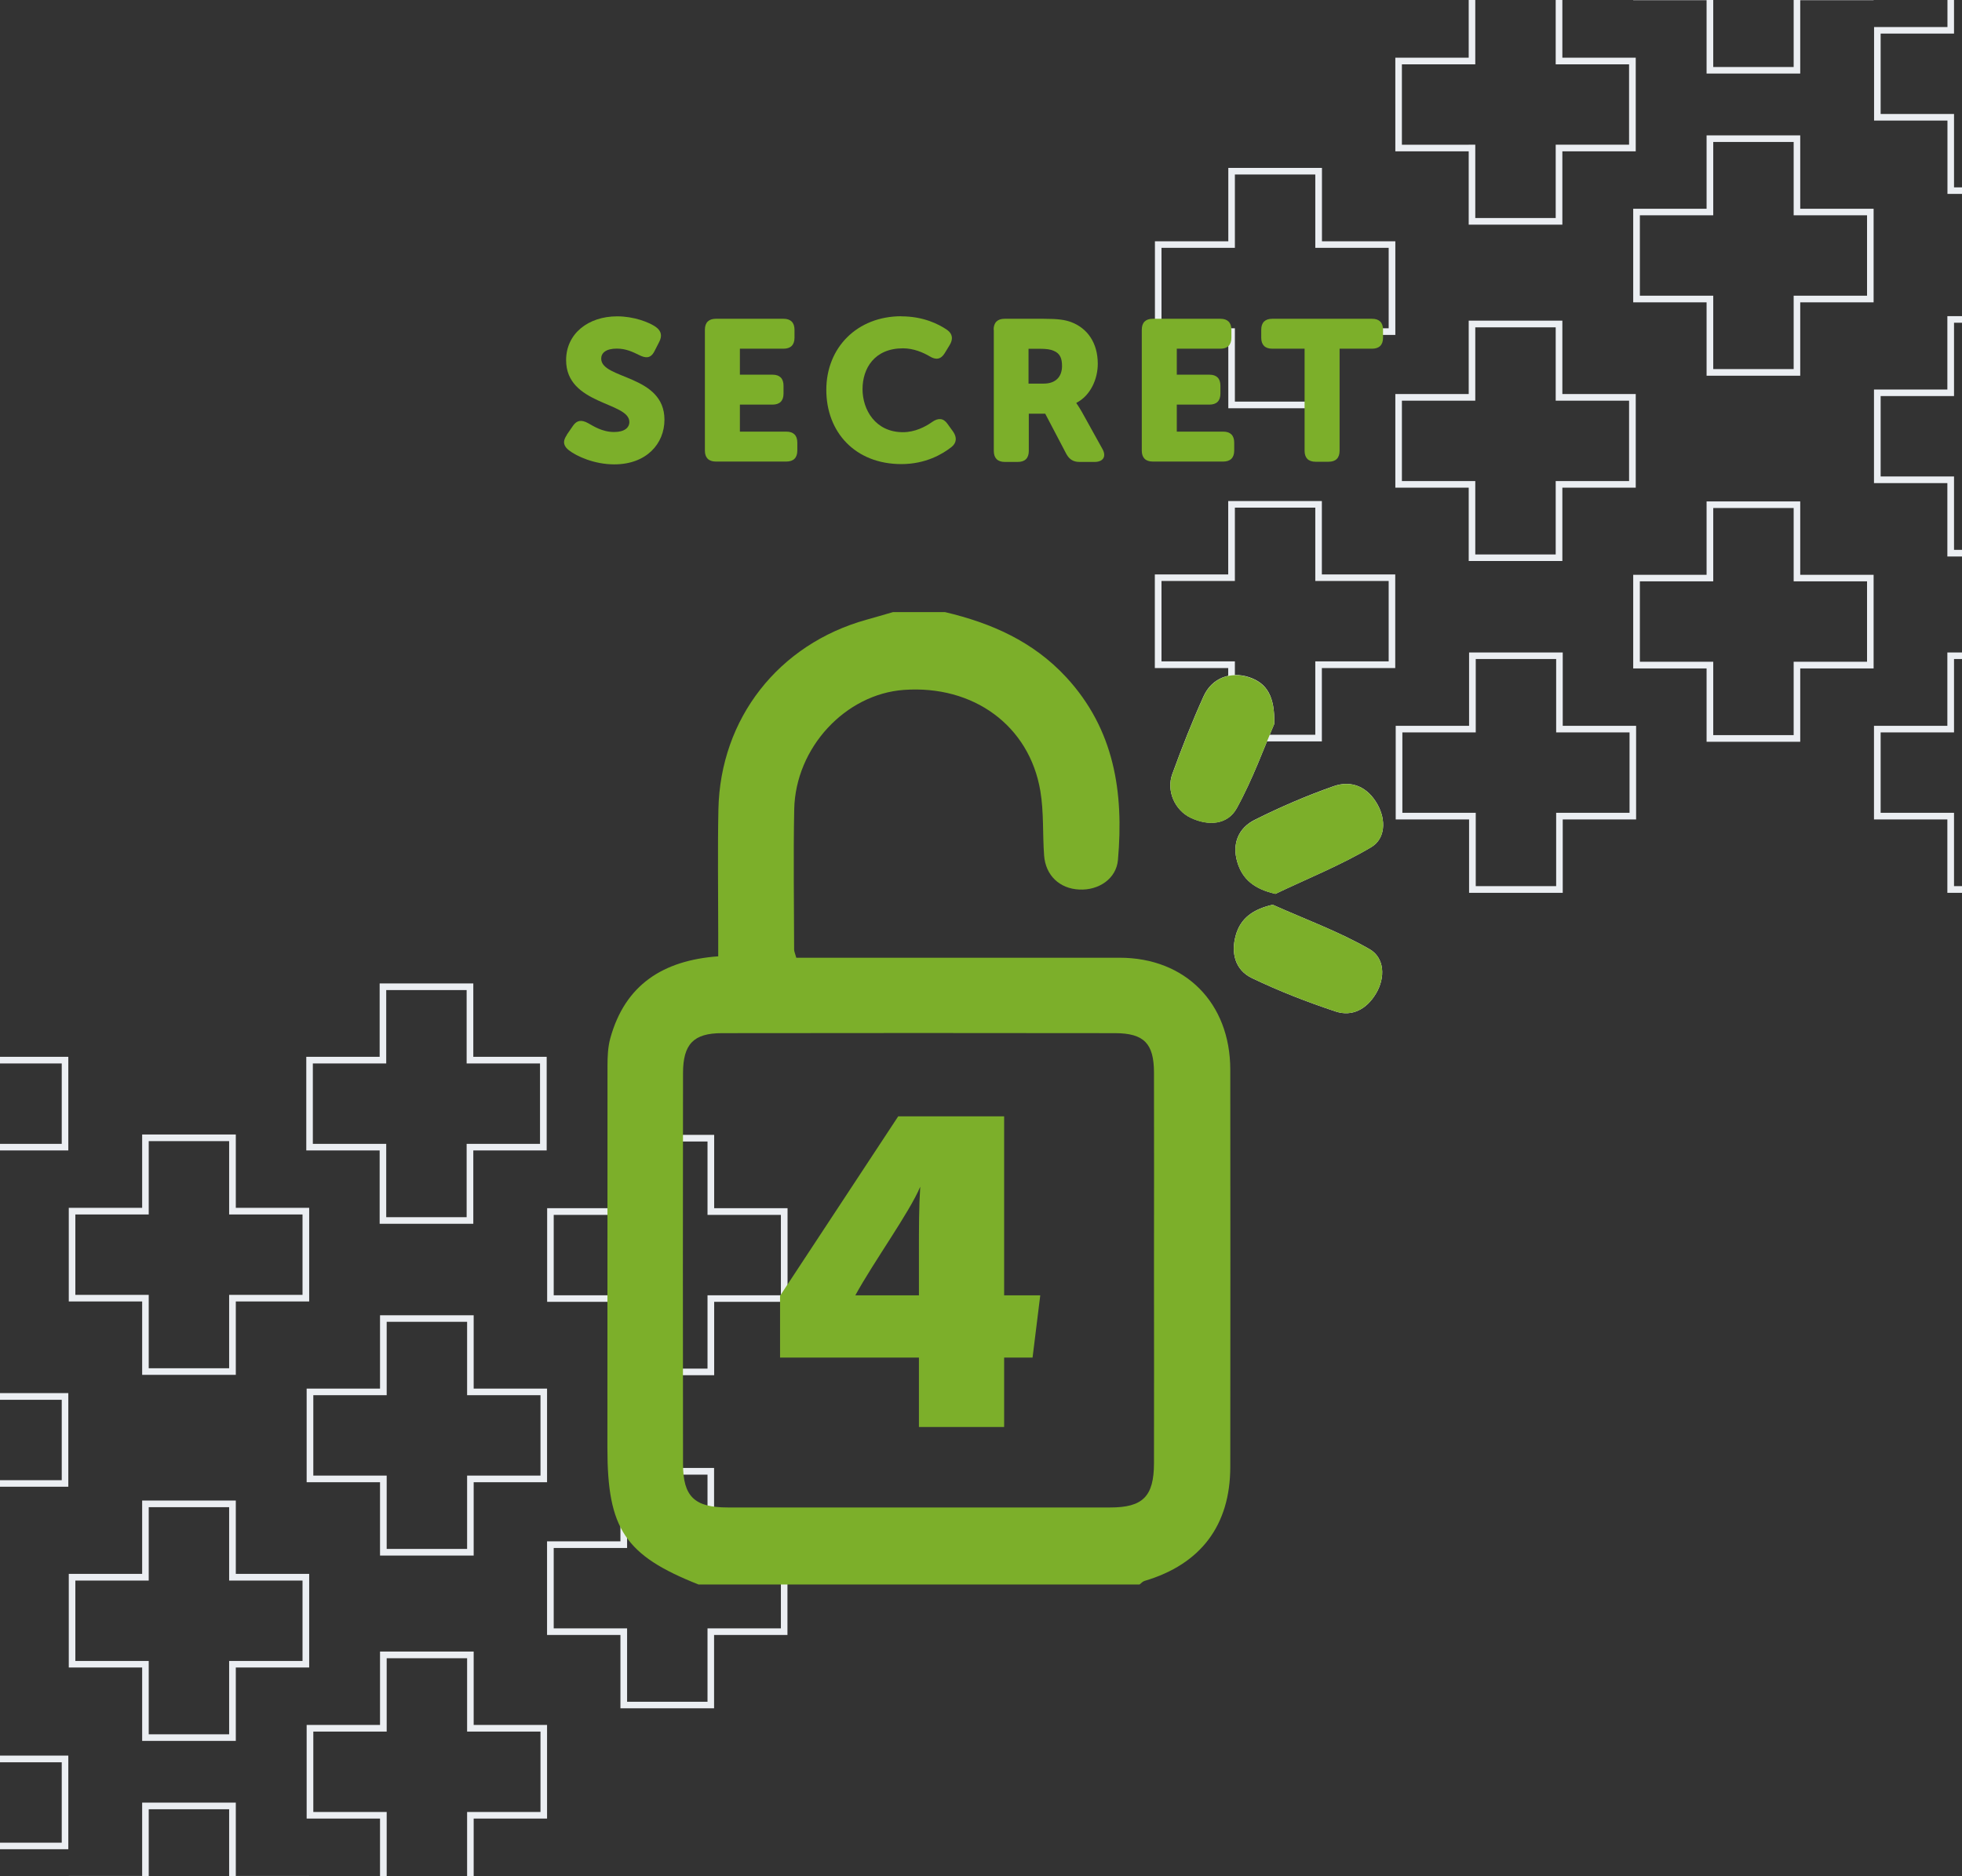 <?xml version="1.0" encoding="UTF-8"?><svg id="Layer_1" xmlns="http://www.w3.org/2000/svg" width="209.09" height="200" viewBox="0 0 209.09 200"><rect x="0" y="0" width="209.09" height="200" fill="#333333" stroke="none"/><path d="M-17.63,122.63h-.7v-9.98h7.82v-7.82H-.54v7.82H7.28v9.98H-.54v7.82H-10.52v-7.82h-7.12Zm0-.7h7.82v7.82H-1.24v-7.82H6.58v-8.57H-1.24v-7.82H-9.81v7.82h-7.82v8.57Zm50.97,.7h-.7v-9.98h7.82v-7.82h9.98v7.82h7.82v9.98h-7.82v7.82h-9.98v-7.82h-7.12Zm0-.7h7.82v7.82h8.57v-7.82h7.82v-8.57h-7.82v-7.82h-8.57v7.82h-7.82v8.57ZM7.28,197.12H-.54v7.82H-10.52v-7.82h-7.82v-9.98h7.82v-7.82H-.54v7.82H7.28v9.98Zm-.7-9.27H-1.24v-7.82H-9.81v7.82h-7.82v8.57h7.82v7.82H-1.24v-7.82H6.58v-8.57Zm-24.21-29.37h-.7v-9.98h7.82v-7.82H-.54v7.82H7.28v9.98H-.54v7.82H-10.52v-7.82h-7.12Zm0-.7h7.82v7.82H-1.24v-7.82H6.58v-8.57H-1.24v-7.82H-9.81v7.82h-7.82v8.57Zm25.66-19.05h-.7v-9.98h7.82v-7.82h9.98v7.82h7.82v9.98h-7.82v7.82H15.15v-7.82h-7.12Zm0-.7h7.82v7.82h8.57v-7.82h7.82v-8.57h-7.82v-7.82H15.85v7.82h-7.82v8.57Zm0,39.72h-.7v-9.98h7.82v-7.82h9.98v7.82h7.82v9.98h-7.82v7.82H15.15v-7.82h-7.12Zm0-.7h7.82v7.82h8.57v-7.82h7.82v-8.57h-7.82v-7.82H15.85v7.82h-7.82v8.57Zm0,32.9h-.7v-9.98h7.82v-7.82h9.98v7.82h7.82v9.98h-7.82v7.82H15.15v-7.82h-7.12Zm0-.7h7.82v7.82h8.57v-7.82h7.82v-8.57h-7.82v-7.82H15.85v7.82h-7.82v8.57Zm42.45-26.08v.7h7.82v9.98h-7.82v7.82h-9.98v-7.82h-7.82v-9.98h7.82v-7.82h9.98v7.12Zm0,1.41h-.7v-7.82h-8.57v7.82h-7.82v8.57h7.82v7.82h8.57v-7.82h7.82v-8.57h-7.12Zm7.12-36.56h.7v9.98h-7.82v7.82h-9.98v-7.82h-7.82v-9.98h7.82v-7.82h9.98v7.82h7.12Zm0,.7h-7.82v-7.82h-8.57v7.82h-7.82v8.57h7.82v7.82h8.57v-7.82h7.82v-8.57Zm1.41-9.95h-.7v-9.98h7.82v-7.82h9.98v7.82h7.82v9.98h-7.82v7.82h-9.98v-7.82h-7.12Zm0-.7h7.82v7.82h8.57v-7.82h7.82v-8.57h-7.82v-7.82h-8.57v7.82h-7.82v8.57Zm17.09,25.53v.7h7.82v9.98h-7.82v7.82h-9.98v-7.82h-7.82v-9.98h7.82v-7.82h9.98v7.12Zm0,1.41h-.7v-7.82h-8.57v7.82h-7.82v8.57h7.82v7.82h8.57v-7.82h7.82v-8.57h-7.12Z" style="fill:#ebeef2;"/><path d="M224.63,77.37h.7v9.98h-7.82v7.82h-9.98v-7.82h-7.82v-9.98h7.82v-7.82h9.98v7.82h7.12Zm0,.7h-7.82v-7.82h-8.57v7.82h-7.82v8.57h7.82v7.82h8.57v-7.82h7.82v-8.57Zm-50.97-.7h.7v9.98h-7.82v7.82h-9.98v-7.82h-7.82v-9.98h7.82v-7.82h9.98v7.82h7.12Zm0,.7h-7.82v-7.82h-8.57v7.82h-7.82v8.57h7.82v7.82h8.57v-7.82h7.82v-8.57ZM199.72,2.88h7.82V-4.94h9.98V2.88h7.82V12.85h-7.82v7.82h-9.98v-7.82h-7.82V2.88Zm.7,9.27h7.82v7.82h8.57v-7.82h7.82V3.58h-7.82V-4.24h-8.57V3.58h-7.82V12.15Zm24.21,29.37h.7v9.98h-7.82v7.82h-9.98v-7.82h-7.82v-9.98h7.82v-7.82h9.98v7.82h7.12Zm0,.7h-7.82v-7.82h-8.57v7.82h-7.82v8.57h7.82v7.82h8.57v-7.82h7.82v-8.57Zm-25.66,19.05h.7v9.98h-7.82v7.82h-9.98v-7.82h-7.82v-9.98h7.82v-7.82h9.98v7.82h7.12Zm0,.7h-7.82v-7.82h-8.57v7.82h-7.82v8.57h7.82v7.82h8.57v-7.82h7.82v-8.57Zm0-39.72h.7v9.98h-7.82v7.82h-9.98v-7.82h-7.82v-9.98h7.82v-7.82h9.98v7.82h7.12Zm0,.7h-7.82v-7.82h-8.57v7.82h-7.82v8.57h7.82v7.82h8.57v-7.82h7.82v-8.57Zm0-32.9h.7V.02h-7.82V7.84h-9.98V.02h-7.82V-9.95h7.82v-7.82h9.98v7.82h7.12Zm0,.7h-7.82v-7.82h-8.57v7.82h-7.82V-.68h7.82V7.14h8.57V-.68h7.82V-9.25Zm-42.45,26.08v-.7h-7.82V6.15h7.82V-1.67h9.98V6.15h7.82v9.98h-7.82v7.82h-9.98v-7.12Zm0-1.41h.7v7.82h8.57v-7.82h7.82V6.86h-7.82V-.96h-8.57V6.86h-7.82V15.43h7.12Zm-7.12,36.56h-.7v-9.98h7.82v-7.82h9.98v7.82h7.82v9.98h-7.82v7.82h-9.98v-7.82h-7.12Zm0-.7h7.82v7.82h8.57v-7.82h7.82v-8.57h-7.82v-7.82h-8.57v7.82h-7.82v8.57Zm-1.41,9.95h.7v9.98h-7.82v7.82h-9.98v-7.82h-7.82v-9.98h7.82v-7.82h9.98v7.82h7.12Zm0,.7h-7.82v-7.82h-8.57v7.82h-7.82v8.57h7.82v7.82h8.57v-7.82h7.82v-8.57Zm-17.09-25.53v-.7h-7.82v-9.98h7.82v-7.82h9.98v7.82h7.82v9.98h-7.82v7.82h-9.98v-7.12Zm0-1.41h.7v7.82h8.57v-7.82h7.82v-8.57h-7.82v-7.82h-8.57v7.82h-7.82v8.57h7.12Z" style="fill:#ebeef2;"/><g><g><path d="M97.93,152.11v-7.4h-14.8v-6.58l12.59-19.13h11.29v19.08h3.85l-.82,6.63h-3.03v7.4h-9.08Zm0-18.26c0-3.17,0-5.24,.14-7.35-1.15,2.74-4.95,7.98-6.92,11.58h6.78v-4.23Z" style="fill:#7caf2a;"/><g><path d="M135.63,96.44c-2.09,.48-3.42,1.43-3.93,3.24-.54,1.88-.08,3.71,1.7,4.57,2.89,1.39,5.9,2.56,8.94,3.57,1.77,.59,3.31-.27,4.28-1.88,1.06-1.75,.92-3.85-.66-4.76-3.27-1.88-6.87-3.19-10.33-4.74Zm.17-19.27c.07-2.93-.78-4.36-2.7-4.99-2-.65-3.96,.11-4.83,2.03-1.23,2.71-2.32,5.5-3.34,8.3-.65,1.79,.27,3.85,1.95,4.65,1.88,.9,3.94,.77,4.92-1.01,1.72-3.12,2.93-6.51,4-8.99Zm.12,18.11c3.42-1.63,6.96-3.05,10.2-4.97,1.51-.89,1.62-2.88,.68-4.56-1.03-1.85-2.73-2.62-4.66-1.95-2.88,1.01-5.7,2.23-8.42,3.59-1.72,.86-2.44,2.51-1.87,4.47,.55,1.9,1.86,2.91,4.07,3.42Z" style="fill:#fff;"/><g><path d="M100.72,65.25c4.91,1.16,9.36,3.11,12.89,6.92,5.17,5.59,6.16,12.32,5.53,19.49-.17,2-2.04,3.27-4.14,3.16-2.08-.1-3.57-1.5-3.73-3.63-.17-2.29-.02-4.62-.4-6.87-1.17-6.97-7.13-11.31-14.54-10.78-6.23,.45-11.55,6.15-11.69,12.72-.1,4.99-.02,9.98-.01,14.96,0,.21,.11,.42,.23,.87h2.45c10.67,0,21.34,0,32.01,0,6.99,0,11.78,4.82,11.79,11.91,.02,14.12,.01,28.24,0,42.36,0,6.23-3.15,10.39-9.14,12.16-.2,.06-.36,.25-.53,.38h-47c-7.84-3.11-9.71-5.92-9.71-14.55,0-13.58,0-27.15,.01-40.73,0-.98,.04-2.01,.3-2.95,1.57-5.69,5.61-8.3,11.5-8.73,0-.88,0-1.71,0-2.54,0-4.37-.07-8.75,.02-13.12,.2-9.7,6.42-17.62,15.78-20.22,.94-.26,1.88-.54,2.82-.81h5.53Zm22.26,70.02c0-6.98,.02-13.97,0-20.95-.01-3.1-1.07-4.18-4.14-4.19-13.97-.02-27.94-.02-41.91,0-3.02,0-4.13,1.17-4.14,4.24-.02,13.89-.02,27.78,0,41.67,0,3.49,1.22,4.65,4.77,4.65,13.59,0,27.17,0,40.76,0,3.48,0,4.65-1.18,4.66-4.71,.02-6.91,0-13.81,0-20.72Z" style="fill:#7caf2a;"/><path d="M135.63,96.44c3.46,1.55,7.06,2.86,10.33,4.74,1.58,.91,1.72,3.01,.66,4.76-.97,1.61-2.51,2.47-4.28,1.88-3.04-1.01-6.05-2.18-8.94-3.57-1.78-.86-2.24-2.69-1.7-4.57,.52-1.81,1.84-2.75,3.93-3.24Z" style="fill:#7caf2a;"/><path d="M135.8,77.18c-1.08,2.48-2.29,5.87-4,8.99-.98,1.78-3.04,1.91-4.92,1.01-1.67-.8-2.6-2.86-1.95-4.65,1.02-2.8,2.11-5.58,3.34-8.3,.87-1.93,2.83-2.69,4.83-2.03,1.91,.62,2.77,2.05,2.7,4.99Z" style="fill:#7caf2a;"/><path d="M135.92,95.29c-2.21-.51-3.52-1.51-4.07-3.42-.57-1.96,.15-3.61,1.87-4.47,2.72-1.37,5.54-2.58,8.42-3.59,1.93-.68,3.63,.1,4.66,1.95,.94,1.68,.83,3.67-.68,4.56-3.25,1.92-6.79,3.34-10.2,4.97Z" style="fill:#7caf2a;"/></g></g></g><g><path d="M60.4,46.35l.66-.96c.43-.62,.92-.66,1.62-.28,.49,.26,1.45,.94,2.77,.94,1.11,0,1.62-.47,1.62-1.07,0-2.15-6.74-1.81-6.74-6.59,0-2.82,2.35-4.67,5.44-4.67,1.77,0,3.39,.62,4.12,1.13,.62,.45,.68,.98,.36,1.6l-.51,1c-.43,.83-1,.7-1.6,.41-.7-.34-1.41-.7-2.41-.7-1.17,0-1.66,.47-1.66,1.07,0,2.22,6.74,1.69,6.74,6.51,0,2.56-1.92,4.76-5.35,4.76-2.13,0-4.03-.87-4.84-1.51-.45-.36-.77-.83-.21-1.62Z" style="fill:#7caf2a;"/><path d="M75.12,35.15c0-.77,.41-1.17,1.17-1.17h7.21c.77,0,1.17,.41,1.17,1.17v.85c0,.77-.41,1.17-1.17,1.17h-4.65v2.77h3.48c.77,0,1.17,.41,1.17,1.17v.85c0,.77-.41,1.17-1.17,1.17h-3.48v2.88h4.95c.77,0,1.17,.41,1.17,1.17v.85c0,.77-.41,1.17-1.17,1.17h-7.51c-.77,0-1.17-.41-1.17-1.17v-12.91Z" style="fill:#7caf2a;"/><path d="M96.05,33.72c2.35,0,3.99,.83,4.89,1.45,.6,.43,.64,1,.26,1.62l-.53,.87c-.41,.66-.94,.73-1.6,.32-.7-.41-1.71-.85-2.84-.85-3.05,0-4.31,2.15-4.31,4.35s1.37,4.59,4.31,4.59c1.28,0,2.39-.58,3.11-1.09,.64-.45,1.2-.43,1.64,.21l.6,.83c.41,.6,.38,1.19-.19,1.64-.96,.75-2.75,1.81-5.33,1.81-4.91,0-8-3.39-8-7.91s3.29-7.85,8-7.85Z" style="fill:#7caf2a;"/><path d="M105.89,35.15c0-.77,.41-1.17,1.17-1.17h4.14c1.56,0,2.3,.11,2.97,.36,1.73,.66,2.82,2.22,2.82,4.44,0,1.62-.77,3.39-2.28,4.16v.04s.21,.28,.58,.92l2.18,3.93c.47,.81,.11,1.41-.81,1.41h-1.62c-.64,0-1.07-.26-1.39-.83l-2.26-4.31h-1.75v3.97c0,.77-.41,1.17-1.17,1.17h-1.39c-.77,0-1.17-.41-1.17-1.17v-12.91Zm5.35,5.74c1.19,0,1.94-.66,1.94-1.88,0-.77-.19-1.34-.9-1.62-.34-.15-.79-.21-1.41-.21h-1.26v3.71h1.62Z" style="fill:#7caf2a;"/><path d="M121.68,35.15c0-.77,.41-1.17,1.17-1.17h7.21c.77,0,1.17,.41,1.17,1.17v.85c0,.77-.41,1.17-1.17,1.17h-4.65v2.77h3.48c.77,0,1.17,.41,1.17,1.17v.85c0,.77-.41,1.17-1.17,1.17h-3.48v2.88h4.95c.77,0,1.17,.41,1.17,1.17v.85c0,.77-.41,1.17-1.17,1.17h-7.51c-.77,0-1.17-.41-1.17-1.17v-12.91Z" style="fill:#7caf2a;"/><path d="M139.04,37.17h-3.46c-.77,0-1.17-.41-1.17-1.17v-.85c0-.77,.41-1.17,1.17-1.17h10.64c.77,0,1.17,.41,1.17,1.17v.85c0,.77-.41,1.17-1.17,1.17h-3.46v10.88c0,.77-.41,1.17-1.17,1.17h-1.39c-.77,0-1.17-.41-1.17-1.17v-10.88Z" style="fill:#7caf2a;"/></g></g></svg>